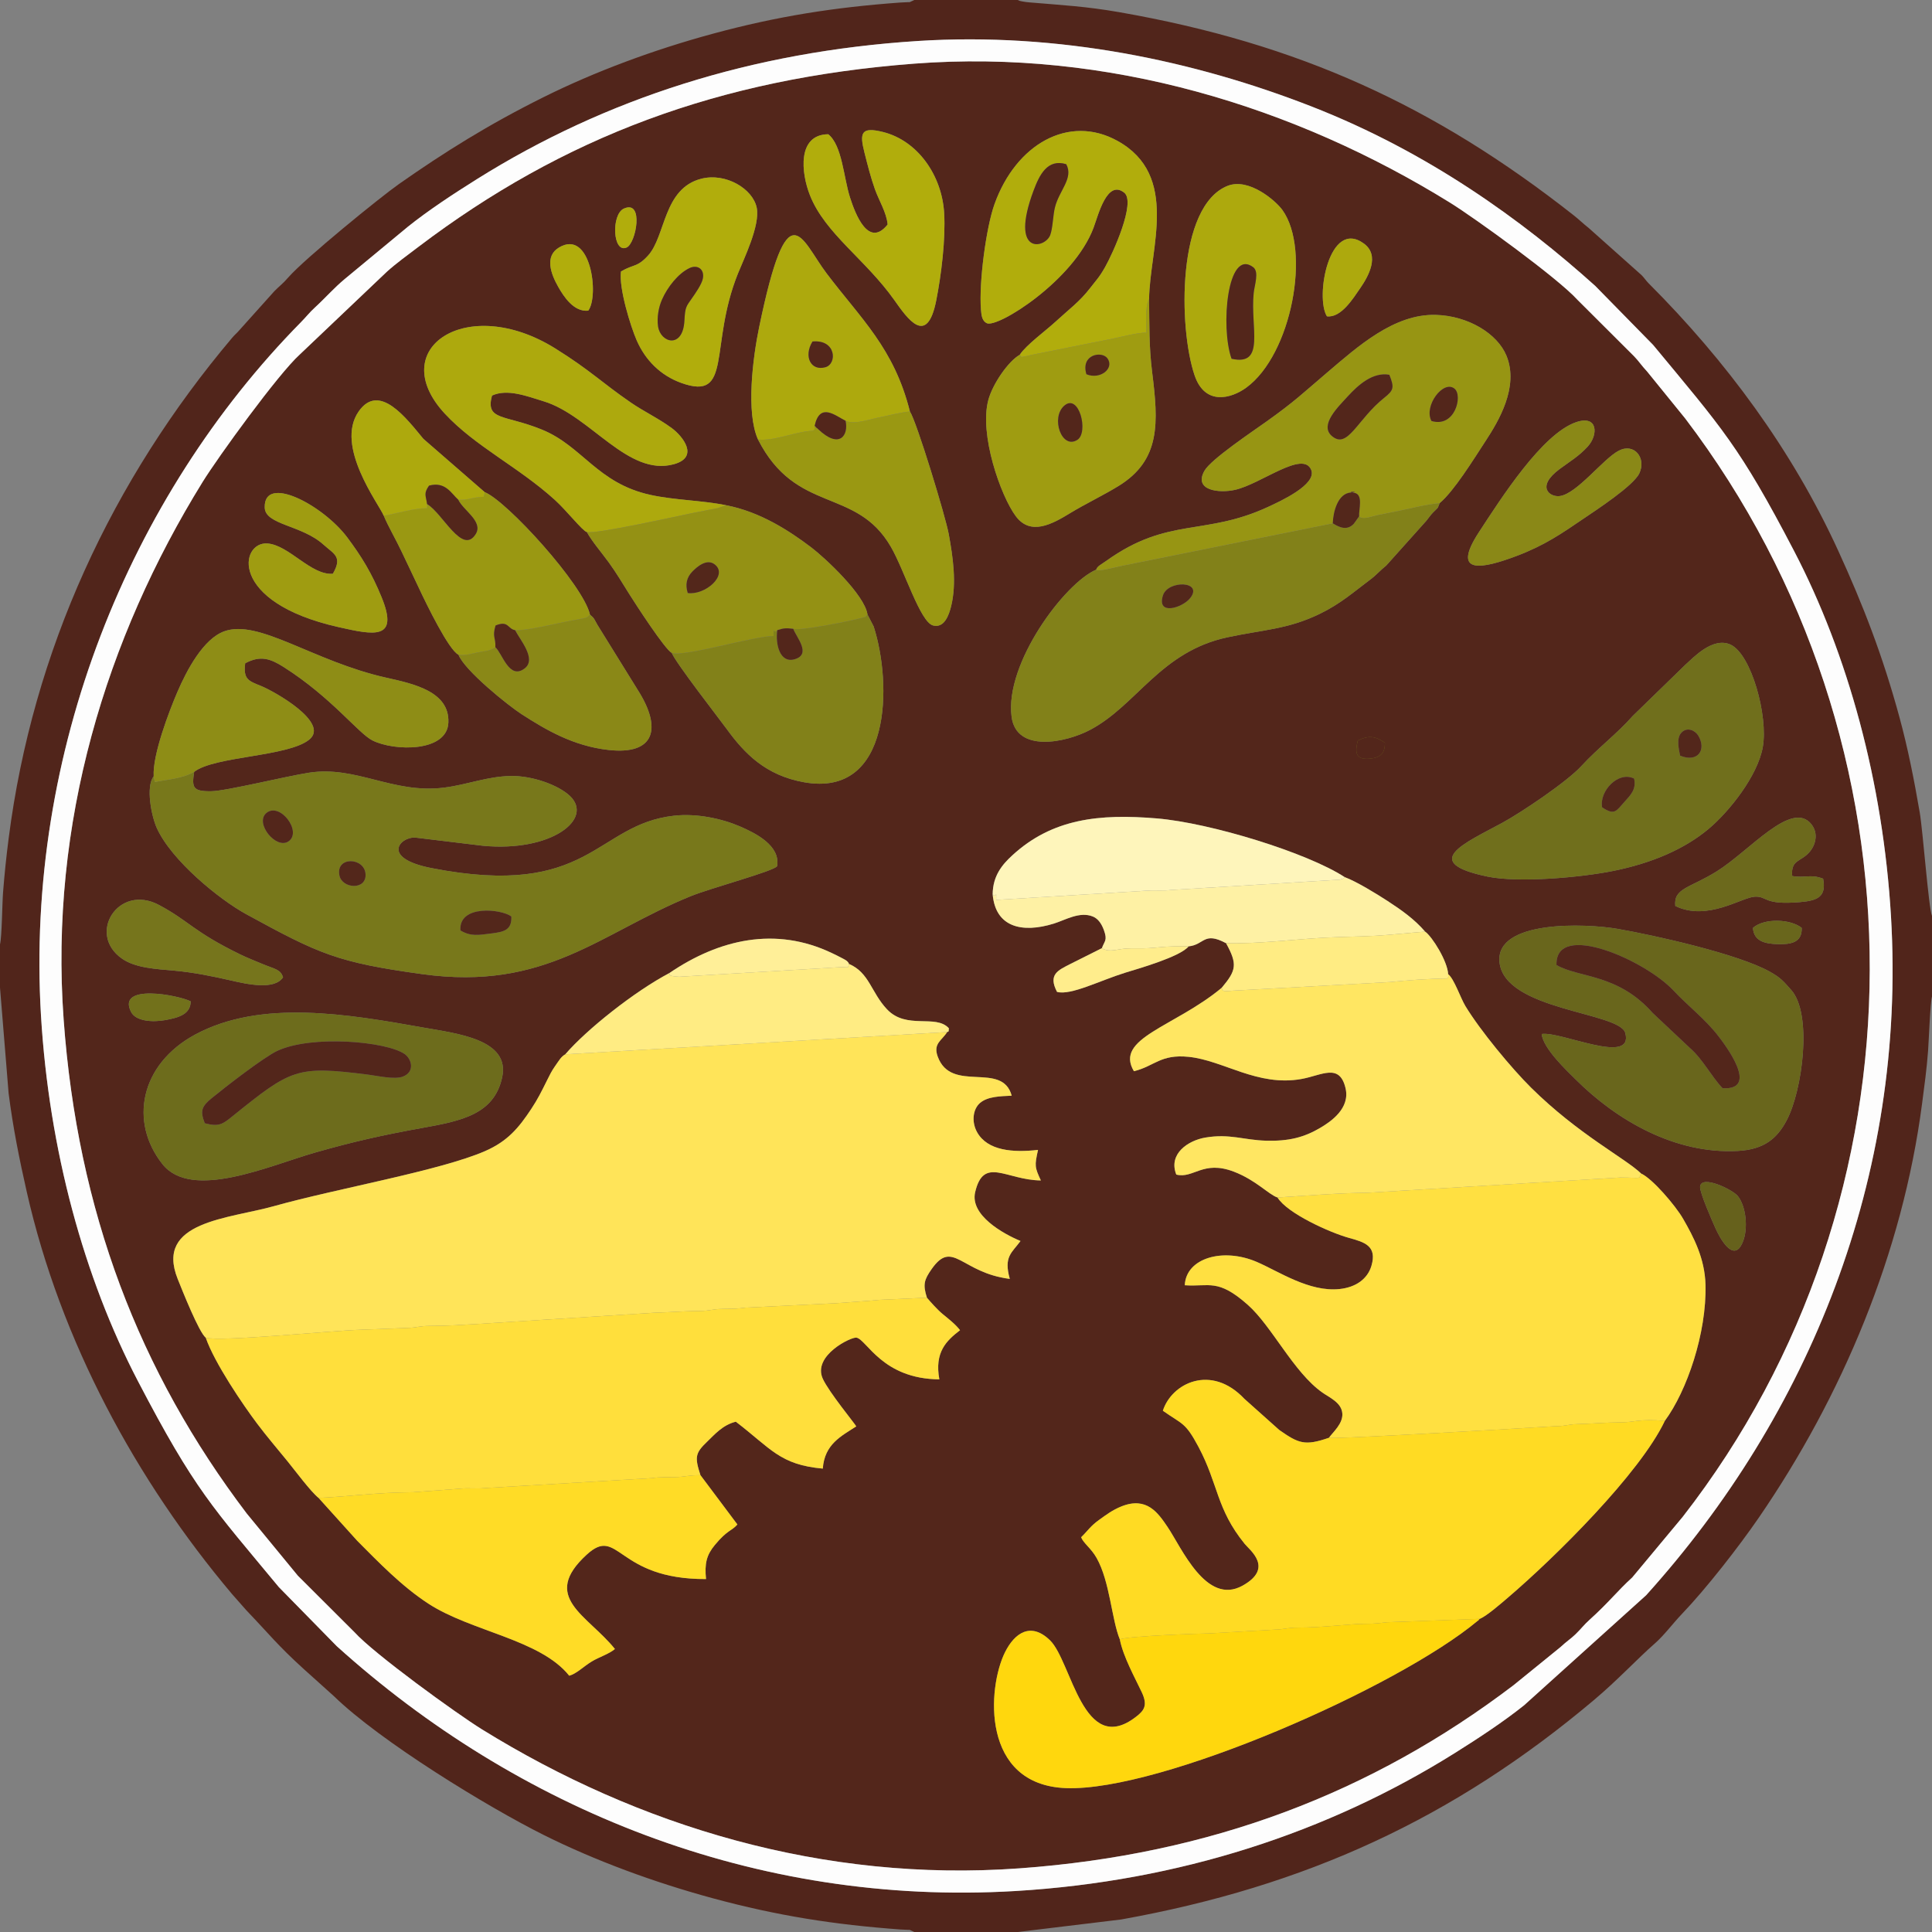 <?xml version="1.0" encoding="UTF-8"?>
<!DOCTYPE svg PUBLIC "-//W3C//DTD SVG 1.1//EN" "http://www.w3.org/Graphics/SVG/1.1/DTD/svg11.dtd">
<!-- Creator: CorelDRAW X7 -->
<svg xmlns="http://www.w3.org/2000/svg" xml:space="preserve" width="240px" height="240px" version="1.1" style="shape-rendering:geometricPrecision; text-rendering:geometricPrecision; image-rendering:optimizeQuality; fill-rule:evenodd; clip-rule:evenodd"
viewBox="0 0 240000 240000"
 xmlns:xlink="http://www.w3.org/1999/xlink">
 <rect x="0" y="0" width="240000" height="240000" fill="#808080" stroke="none"/>
 <defs>
  <style type="text/css">
   <![CDATA[
    .fil1 {fill:#51251B}
    .fil0 {fill:#53261B}
    .fil32 {fill:#53271B}
    .fil30 {fill:#66611C}
    .fil12 {fill:#69661C}
    .fil27 {fill:#6C691C}
    .fil14 {fill:#6D6C1C}
    .fil15 {fill:#706F1C}
    .fil31 {fill:#72711B}
    .fil26 {fill:#76751C}
    .fil7 {fill:#78781B}
    .fil11 {fill:#828119}
    .fil25 {fill:#8A8817}
    .fil20 {fill:#8E8D16}
    .fil17 {fill:#949114}
    .fil13 {fill:#979513}
    .fil24 {fill:#9A9812}
    .fil19 {fill:#9F9C11}
    .fil16 {fill:#ADA90D}
    .fil18 {fill:#B1AD0C}
    .fil3 {fill:#FDFDFD}
    .fil22 {fill:#FEF1A4}
    .fil23 {fill:#FEF5BB}
    .fil9 {fill:#FFD70D}
    .fil6 {fill:#FFDB23}
    .fil10 {fill:#FFDC26}
    .fil4 {fill:#FFDF3C}
    .fil5 {fill:#FFE041}
    .fil2 {fill:#FFE459}
    .fil8 {fill:#FFE662}
    .fil21 {fill:#FFEC83}
    .fil29 {fill:#FFED8C}
    .fil28 {fill:#FFEF98}
   ]]>
  </style>
 </defs>
 <g id="Ebene_x0020_1">
  <g id="_1235610512064">
   <g>
    <path class="fil0" d="M211191 147422c129,-1546 4033,352 4685,1154 988,1215 1354,4004 591,5781 -1123,2613 -2829,-578 -3381,-1816 -342,-768 -1954,-4412 -1895,-5119zm-148810 -13594c-987,4588 -5023,5407 -9903,6284 -4973,894 -8725,1742 -13358,3069 -5657,1619 -15322,6009 -18950,1419 -4137,-5233 -2762,-12389 4062,-16076 8206,-4434 19048,-2530 28330,-883 4239,753 10834,1471 9819,6187zm52765 27376c453,537 1294,1483 1938,2018 747,620 1608,1275 2175,2021 -1698,1310 -3192,2718 -2571,6103 -7061,-46 -8989,-4899 -10282,-5179 -632,-138 -5527,2236 -4190,5120 777,1677 3973,5556 4152,5903 -1844,1198 -3942,2193 -4157,5244 -5340,-475 -6438,-2488 -10805,-5826 -1630,402 -2632,1592 -3526,2447 -1505,1441 -1610,1908 -868,4195l4589 6125c-726,838 -1223,643 -2801,2551 -1036,1251 -1286,2302 -1096,4230 -11175,49 -10812,-6707 -14819,-3035 -5788,5305 92,7482 3503,11723 -770,648 -1953,989 -2883,1553 -1000,606 -1868,1508 -2793,1768 -3596,-4513 -12161,-5477 -17501,-8956 -3301,-2150 -6158,-5120 -8831,-7804l-4807 -5329c-985,-793 -2903,-3381 -3846,-4541 -1293,-1587 -2549,-3050 -3767,-4666 -1776,-2357 -5320,-7565 -6401,-10696 -846,-670 -2893,-5816 -3489,-7307 -2862,-7160 6339,-7452 11983,-9039 7721,-2171 20612,-4394 26210,-6836 2808,-1226 4192,-2901 5748,-5260 798,-1210 1221,-2074 1914,-3466 355,-712 599,-1221 1015,-1809 572,-807 732,-1155 1279,-1486 2659,-3090 8602,-7810 12921,-10086 6201,-4223 13208,-5824 20185,-2498 401,192 814,388 1265,631 312,169 729,332 880,729 2522,1083 2729,3517 4708,5625 2431,2589 6062,565 7692,2363 -48,548 13,345 -210,470 -660,1061 -1765,1415 -1178,3036 1681,4642 8010,525 9195,4871 -1383,67 -2961,83 -3917,887 -913,769 -1099,2363 -381,3650 1290,2310 4462,2551 7567,2198 -439,1978 -411,2139 353,3795 -4343,-56 -7105,-3043 -8161,1449 -673,2860 3475,5176 5632,6072 -1072,1474 -2114,1912 -1331,4707 -6064,-756 -7069,-5005 -9722,-1200 -899,1290 -1103,1882 -571,3535zm-91456 -36813c-20,1570 -1408,2012 -3158,2328 -1548,280 -3649,168 -4250,-1012 -1822,-3579 5887,-2089 7408,-1316zm167825 4055c2399,-358 11459,3972 10386,-122 -686,-2620 -15008,-2767 -15628,-8798 -537,-5235 10628,-4848 14727,-4129 4652,816 14924,3112 18845,5305 1419,794 1684,1187 2656,2265 2672,2963 1413,12516 -567,16233 -1171,2199 -2752,3595 -6065,3773 -7815,419 -15082,-3833 -20166,-8912 -1000,-999 -4016,-3806 -4188,-5615zm-156355 -7040c-1082,1628 -4495,846 -6493,387 -2223,-510 -4605,-997 -7022,-1216 -2193,-198 -4783,-316 -6456,-1469 -4449,-3066 -490,-9388 4566,-6686 3762,2009 4244,3292 10059,6126 889,434 1888,826 2787,1201 1558,649 2241,648 2559,1657zm182600 -6145c1413,-1231 4647,-1116 6055,3 66,1828 -1344,2073 -3038,2019 -1580,-52 -2922,-391 -3017,-2022zm-94446 -4166c14,-2346 1242,-3738 2418,-4822 4995,-4606 10867,-5200 17960,-4608 6691,558 18718,4270 23353,7296 1414,512 4026,2113 5325,2962 1735,1132 3334,2256 4667,3809 867,608 2778,3660 2858,5278 763,616 1523,2948 2149,3978 1868,3072 5742,7741 8153,10128 5862,5803 11702,8762 13673,10665 1413,647 4258,3971 5205,5612 1309,2269 2705,4932 2788,8209 151,6019 -2314,13194 -5050,16898 -3077,6502 -13606,16944 -19551,22012 -754,643 -2556,2216 -3425,2585 -43,44 -114,44 -136,124 -22,80 -106,97 -137,123 -9957,8318 -39401,21220 -51141,20782 -10581,-395 -9773,-12469 -7577,-16879 1194,-2397 3210,-3806 5598,-1473 2685,2624 4099,14539 10651,9511 1044,-801 1512,-1429 734,-3081 -828,-1758 -2309,-4418 -2719,-6547 -1024,-2493 -1226,-7182 -2884,-10119 -698,-1235 -1609,-1797 -1926,-2574 896,-871 1135,-1369 2237,-2161 840,-603 1670,-1236 2784,-1677 3139,-1244 4536,814 5707,2541 1751,2580 4800,9806 9310,7318 3959,-2185 911,-4424 281,-5201 -3543,-4366 -3243,-7366 -5746,-12064 -1641,-3082 -1997,-2760 -4418,-4473 1095,-3426 6005,-5861 10133,-1474l4331 3867c2405,1684 3173,1999 6162,968 540,-739 1759,-1767 1670,-3016 -95,-1349 -1577,-1969 -2474,-2599 -3564,-2499 -6270,-8238 -9262,-10894 -3742,-3321 -4765,-2229 -7836,-2441 148,-3380 4733,-4707 8947,-2896 2719,1169 6516,3771 10288,3367 2011,-215 3466,-1245 3951,-2884 734,-2483 -866,-2940 -2800,-3474 -2328,-643 -7656,-3031 -8865,-5012 -1099,-365 -2679,-2159 -5423,-3210 -3849,-1473 -5009,906 -7155,360 -1013,-2586 1474,-4236 3621,-4597 3025,-510 4761,314 7525,389 2831,78 4716,-405 6740,-1596 1330,-782 3727,-2420 3143,-4917 -740,-3169 -2947,-1606 -5483,-1152 -5461,978 -9683,-2312 -14006,-2751 -3514,-357 -4234,1161 -6803,1785 -2458,-4113 5013,-5474 10901,-10355 1817,-2166 1995,-2917 546,-5548 -2791,-1493 -2662,187 -4651,395 -1056,1307 -6388,2808 -7851,3261 -3182,985 -6777,2861 -8496,2393 -1139,-2166 141,-2684 1599,-3438l3971 -1991c344,-933 716,-963 251,-2250 -281,-776 -713,-1418 -1369,-1684 -1636,-665 -3418,436 -4853,881 -3939,1220 -7246,455 -7593,-3639zm99319 -2272c1608,288 2224,-282 3841,331 437,2255 -696,2723 -2869,2909 -4574,392 -4028,-750 -5612,-676 -1637,77 -5908,3100 -9880,1156 -240,-2216 1805,-2218 5140,-4294 4121,-2567 9334,-8938 11770,-5848 910,1155 512,2605 -292,3500 -1055,1175 -2285,889 -2098,2922zm-3654 -16011c-642,3587 -4188,8037 -6765,10185 -3012,2510 -7061,4245 -11899,5210 -3916,781 -11633,1500 -15548,682 -8497,-1776 -2812,-4143 1830,-6663 2345,-1272 8036,-5091 9833,-7050 2043,-2228 4477,-4053 6404,-6248l6536 -6356c915,-805 3386,-3521 5612,-2491 2578,1194 4686,8873 3997,12731zm-194862 3073c-292,1941 -198,2438 2129,2404 1866,-28 9199,-1843 12128,-2299 5881,-915 10454,2657 16795,1852 2955,-375 5367,-1409 8347,-1444 2620,-31 5844,1109 7289,2487 2985,2849 -2313,6992 -10824,6178l-8430 -1020c-1859,-75 -4289,2560 2080,3801 19722,3846 20302,-5417 30100,-6513 2803,-314 5911,353 8159,1317 1940,832 5076,2381 4647,4944 -356,618 -8173,2695 -10743,3740 -11219,4561 -17952,11800 -33339,9679 -10607,-1462 -12794,-2491 -21875,-7451 -3315,-1810 -9278,-6656 -11106,-10712 -659,-1462 -1393,-5125 -382,-6413 -158,-2674 1932,-8113 2924,-10429 1209,-2822 3253,-6629 5814,-7572 4325,-1594 11079,3730 20175,5755 3421,762 7837,1723 7695,5555 -138,3708 -6696,3596 -9417,2244 -1773,-881 -5062,-5320 -11023,-9114 -1665,-1060 -2910,-1495 -4802,-478 -260,2010 436,2195 1979,2821 1647,669 8538,4541 5997,6644 -2612,2163 -11767,2045 -14317,4024zm172331 -26306c0,0 0,0 0,0l0 0zm-163563 -6527c-118,-4207 7265,-298 10266,3723 1744,2336 3021,4389 4265,7444 2184,5361 -1022,4656 -5340,3687 -13820,-3100 -12251,-10688 -8825,-10393 2683,231 5388,3973 8097,3761 1236,-2130 157,-2429 -1179,-3631 -2711,-2440 -7224,-2431 -7284,-4591zm27324 -1918c2747,1094 12259,11523 13085,15227 572,462 490,518 941,1292l5015 8093c3005,4733 2116,8068 -3669,7416 -4385,-493 -7783,-2508 -10784,-4442 -1680,-1081 -7071,-5420 -7847,-7391 -1196,-567 -3976,-6276 -4892,-8239 -726,-1558 -1457,-3051 -2184,-4599 -675,-1435 -1615,-3029 -2207,-4432 -602,-1456 -6108,-8641 -3115,-12943 2560,-3679 5964,899 8040,3398l7617 6620zm135564 -8683c2750,-952 2779,1566 1474,3005 -1118,1233 -2270,1891 -3509,2814 -2981,2219 -1206,3527 37,3351 2139,-302 5364,-4619 7312,-5634 1943,-1013 3445,938 2560,2806 -735,1551 -5307,4531 -6989,5672 -2639,1792 -4768,3284 -8281,4606 -4098,1541 -8239,2501 -4639,-2996 2736,-4178 7813,-12162 12035,-13624zm-82740 -1337c855,1306 4430,13059 4828,15254 514,2828 995,6060 297,8922 -282,1152 -871,2776 -2256,2406 -1596,-427 -3549,-6859 -5235,-9768 -4335,-7481 -11741,-3992 -16507,-13335 -1513,-3357 -638,-10166 143,-13943 3585,-17321 5179,-10928 8381,-6690 4256,5635 8374,9279 10349,17154zm65814 11376c-342,858 -161,480 -817,1164 -395,411 -467,582 -843,1038l-4982 5561c-758,599 -1220,1175 -1997,1754 -2036,1519 -3674,3000 -6280,4258 -3968,1917 -6925,1941 -11424,2898 -8343,1775 -11263,8419 -17069,11496 -3027,1605 -9174,2893 -9771,-1613 -880,-6639 6618,-16636 10507,-18279 128,-440 650,-661 1240,-1084 7734,-5544 12243,-3037 20203,-6755 1315,-614 6034,-2736 5265,-4569 -1030,-2453 -6220,1754 -9440,2486 -2026,460 -5213,76 -3810,-2375 811,-1417 5886,-4814 7720,-6121 3513,-2505 4413,-3431 7517,-6072 3815,-3246 8317,-7305 13500,-7159 4027,114 7648,2332 8773,5072 1591,3875 -1013,8168 -2566,10547 -1572,2406 -3958,6277 -5726,7753zm-88646 274c4264,819 7895,3209 10561,5226 1697,1284 6652,5888 7000,8345l767 1482c2295,7094 2247,21292 -8635,19359 -4784,-849 -7402,-3578 -9576,-6557 -994,-1363 -6346,-8227 -6876,-9524 -818,-394 -4443,-5973 -5307,-7355 -787,-1262 -1630,-2664 -2488,-3843 -945,-1298 -2091,-2617 -2746,-3802 -530,-133 -2511,-2667 -3980,-3999 -4512,-4092 -9896,-6646 -13666,-10713 -7493,-8086 2767,-14934 13722,-8098 4388,2738 5767,4239 9424,6747 1570,1077 3440,1963 5052,3152 1328,980 3470,3600 253,4484 -5707,1566 -10353,-6032 -16141,-7807 -2141,-656 -4536,-1597 -6447,-721 -840,3143 1544,2326 6210,4231 5023,2050 6867,6654 13455,8103 3036,668 6402,671 9418,1290zm-17127 -24172c-1799,181 -3041,-1751 -3724,-2949 -935,-1638 -1712,-3814 85,-4893 3962,-2379 5029,6019 3639,7842zm91762 702c-1488,-2344 268,-12209 4593,-9038 2011,1474 578,4049 -476,5570 -826,1190 -2351,3698 -4117,3468zm-12340 -16206c2629,-1044 5969,1832 6810,3002 3579,4977 1144,17960 -4497,22070 -1840,1340 -5117,2290 -6416,-1543 -2007,-5924 -2201,-21024 4103,-23529zm-74987 2819c2519,-1116 1505,4309 340,4835 -1747,787 -1947,-4124 -340,-4835zm-370 7817c1613,-948 1996,-482 3362,-1975 2212,-2419 1869,-8337 6620,-9547 3046,-775 6400,1255 6882,3601 447,2183 -1607,6368 -2342,8201 -3611,9008 -607,15882 -7038,13563 -2569,-926 -4448,-2824 -5520,-5261 -759,-1726 -2241,-6505 -1964,-8582zm65605 3428c40,3161 -17,5910 377,9061 789,6300 1089,10946 -4205,14179 -1959,1196 -4087,2198 -6010,3370 -2215,1350 -4881,2827 -6718,365 -1881,-2519 -4573,-10189 -3408,-14464 530,-1944 2447,-4770 3901,-5594 763,-1186 3249,-3005 4451,-4114 1641,-1513 2989,-2481 4277,-4156 740,-962 1130,-1315 1859,-2601 972,-1714 3876,-8091 2387,-9265 -2133,-1682 -3222,2784 -3803,4342 -2453,6580 -11957,12528 -13273,11872 -578,-289 -661,-930 -722,-1701 -264,-3328 635,-10160 1687,-13093 2664,-7428 9219,-11204 15278,-7851 7748,4289 3989,13389 3922,19650zm-31655 118c-3565,-5035 -8570,-8242 -10461,-12978 -1127,-2822 -1606,-7576 2263,-7615 1728,1388 1906,5363 2691,7824 686,2152 2316,6349 4681,3390 -116,-1450 -1079,-2985 -1578,-4388 -516,-1449 -899,-2972 -1302,-4562 -617,-2434 -423,-3226 2304,-2545 4296,1073 7324,5365 7600,10084 191,3251 -361,7704 -986,10850 -1153,5816 -3590,2229 -5212,-60zm2445 -29361c-24230,1854 -43555,9116 -61548,22748 -1247,945 -2838,2104 -3934,3102l-10811 10275c-2668,2404 -10154,12736 -12067,15828 -12026,19443 -19038,42422 -17269,66771 1730,23816 9363,43743 22749,61385l6347 7722 7034 7018c2439,2696 12698,10127 15830,12065 19445,12034 42411,19031 66767,17270 23763,-1717 43783,-9375 61384,-22748l5824 -4729c828,-772 1267,-1009 1896,-1620 701,-681 1014,-1141 1726,-1781 2403,-2165 3479,-3607 5296,-5251l6283 -7546c30847,-39635 30988,-96052 304,-136434l-4727 -5825c-768,-826 -1013,-1269 -1621,-1897l-7035 -7018c-2420,-2681 -12726,-10146 -15828,-12066 -19264,-11928 -42496,-19113 -66600,-17269z"/>
   </g>
   <path class="fil1" d="M113998 5093c17506,-1118 34401,2451 48997,8161 14438,5649 26100,14100 35167,22258l7195 7338c8530,10303 10721,12561 17517,25610 6687,12842 11040,28700 12032,45372 1930,32429 -10244,61982 -30416,84333l-15158 13668c-2567,2053 -5663,4089 -8597,5928 -15772,9882 -34258,15931 -54570,17147 -32399,1938 -62008,-10260 -84332,-30416l-7194 -7337c-8221,-9926 -10402,-11969 -17516,-25611 -6692,-12831 -11033,-28727 -12031,-45378 -1956,-32659 10914,-64442 32321,-86171 657,-667 1012,-1157 1717,-1804 1344,-1233 2331,-2397 3718,-3550l7819 -6474c2566,-2056 5665,-4089 8599,-5927 15961,-9999 34187,-15836 54732,-17147zm-113998 112224l0 5366 1071 13136c548,4288 1336,8186 2256,12250 4186,18502 13600,35854 25514,49971l1757 1990c2858,2989 3895,4358 7059,7234l3825 3442c5788,5626 19080,13758 26102,17261 6309,3147 13652,5861 20979,7846 8027,2174 15070,3276 23291,3874 1611,117 787,-99 1725,313l12842 0 12857 -1556c22912,-4113 41278,-12549 58760,-27286 2939,-2478 5328,-5071 7526,-6998 1181,-1035 2253,-2503 3370,-3669 3013,-3142 7084,-8366 9570,-11988 10312,-15024 17839,-32829 20266,-51424 287,-2201 580,-4308 743,-6534 93,-1267 270,-6047 487,-6748l0 -10017c-421,-981 -1129,-10570 -1526,-12871 -701,-4072 -1464,-7943 -2511,-11792 -2091,-7687 -4513,-13933 -7623,-20730 -5712,-12483 -13946,-23597 -23538,-33189 -339,-339 -520,-650 -865,-1006l-6571 -5860c-672,-526 -1221,-1071 -1904,-1608 -17314,-13614 -34167,-21316 -56383,-25204 -4212,-737 -7115,-875 -11144,-1219 -297,-26 -594,-55 -886,-113 -477,-95 -327,-56 -628,-188l-12842 0c-938,412 -114,196 -1725,313 -8221,598 -15264,1700 -23291,3874 -7355,1992 -14632,4700 -20974,7850 -6942,3448 -12400,6881 -18018,10817 -2288,1603 -11699,9256 -13733,11581 -801,915 -1041,1010 -1763,1745l-4328 4823c-335,395 -573,562 -906,957 -14889,17642 -24773,38783 -27770,62221 -292,2284 -509,4347 -691,6672 -111,1419 -142,5527 -380,6464z"/>
   <path class="fil2" d="M70219 130970c-547,331 -707,679 -1279,1486 -416,588 -660,1097 -1015,1809 -693,1392 -1116,2256 -1914,3466 -1556,2359 -2940,4034 -5748,5260 -5598,2442 -18489,4665 -26210,6836 -5644,1587 -14845,1879 -11983,9039 596,1491 2643,6637 3489,7307 1868,536 15572,-889 19432,-994l5640 -220c1188,-33 1442,-252 2800,-249 1965,5 3594,-118 5629,-226l22259 -1415c2160,-61 3549,-200 5643,-218 1297,-11 1482,-240 2795,-252 1260,-10 1939,-34 2872,-161l11179 -545c1526,-127 3944,-257 5434,-423l5904 -266c-532,-1653 -328,-2245 571,-3535 2653,-3805 3658,444 9722,1200 -783,-2795 259,-3233 1331,-4707 -2157,-896 -6305,-3212 -5632,-6072 1056,-4492 3818,-1505 8161,-1449 -764,-1656 -792,-1817 -353,-3795 -3105,353 -6277,112 -7567,-2198 -718,-1287 -532,-2881 381,-3650 956,-804 2534,-820 3917,-887 -1185,-4346 -7514,-229 -9195,-4871 -587,-1621 518,-1975 1178,-3036l-47441 2766z"/>
   <path class="fil3" d="M113534 7909c24104,-1844 47336,5341 66600,17269 3102,1920 13408,9385 15828,12066l7035 7018c608,628 853,1071 1621,1897l4727 5825c30684,40382 30543,96799 -304,136434l-6283 7546c-1817,1644 -2893,3086 -5296,5251 -712,640 -1025,1100 -1726,1781 -629,611 -1068,848 -1896,1620l-5824 4729c-17601,13373 -37621,21031 -61384,22748 -24356,1761 -47322,-5236 -66767,-17270 -3132,-1938 -13391,-9369 -15830,-12065l-7034 -7018 -6347 -7722c-13386,-17642 -21019,-37569 -22749,-61385 -1769,-24349 5243,-47328 17269,-66771 1913,-3092 9399,-13424 12067,-15828l10811 -10275c1096,-998 2687,-2157 3934,-3102 17993,-13632 37318,-20894 61548,-22748zm464 -2816c-20545,1311 -38771,7148 -54732,17147 -2934,1838 -6033,3871 -8599,5927l-7819 6474c-1387,1153 -2374,2317 -3718,3550 -705,647 -1060,1137 -1717,1804 -21407,21729 -34277,53512 -32321,86171 998,16651 5339,32547 12031,45378 7114,13642 9295,15685 17516,25611l7194 7337c22324,20156 51933,32354 84332,30416 20312,-1216 38798,-7265 54570,-17147 2934,-1839 6030,-3875 8597,-5928l15158 -13668c20172,-22351 32346,-51904 30416,-84333 -992,-16672 -5345,-32530 -12032,-45372 -6796,-13049 -8987,-15307 -17517,-25610l-7195 -7338c-9067,-8158 -20729,-16609 -35167,-22258 -14596,-5710 -31491,-9279 -48997,-8161z"/>
   <path class="fil4" d="M25559 166173c1081,3131 4625,8339 6401,10696 1218,1616 2474,3079 3767,4666 943,1160 2861,3748 3846,4541 4297,-208 6743,-659 11764,-709l5878 -443c985,-110 1993,42 2978,-69l20792 -1237c1089,-165 1775,-96 2928,-128 1217,-33 1639,-243 3099,-240 -742,-2287 -637,-2754 868,-4195 894,-855 1896,-2045 3526,-2447 4367,3338 5465,5351 10805,5826 215,-3051 2313,-4046 4157,-5244 -179,-347 -3375,-4226 -4152,-5903 -1337,-2884 3558,-5258 4190,-5120 1293,280 3221,5133 10282,5179 -621,-3385 873,-4793 2571,-6103 -567,-746 -1428,-1401 -2175,-2021 -644,-535 -1485,-1481 -1938,-2018l-5904 266c-1490,166 -3908,296 -5434,423l-11179 545c-933,127 -1612,151 -2872,161 -1313,12 -1498,241 -2795,252 -2094,18 -3483,157 -5643,218l-22259 1415c-2035,108 -3664,231 -5629,226 -1358,-3 -1612,216 -2800,249l-5640 220c-3860,105 -17564,1530 -19432,994z"/>
   <path class="fil5" d="M158700 148759c1209,1981 6537,4369 8865,5012 1934,534 3534,991 2800,3474 -485,1639 -1940,2669 -3951,2884 -3772,404 -7569,-2198 -10288,-3367 -4214,-1811 -8799,-484 -8947,2896 3071,212 4094,-880 7836,2441 2992,2656 5698,8395 9262,10894 897,630 2379,1250 2474,2599 89,1249 -1130,2277 -1670,3016 306,182 18194,-865 20542,-990l7745 -461c1263,-12 1369,-218 2561,-250 2045,-56 3384,-201 5408,-219 1913,-16 2114,-450 5476,-188 2736,-3704 5201,-10879 5050,-16898 -83,-3277 -1479,-5940 -2788,-8209 -947,-1641 -3792,-4965 -5205,-5612 -380,740 209,513 -2549,492l-31390 1890c-3696,37 -7768,374 -11231,596z"/>
   <path class="fil6" d="M139110 203657c795,-423 10137,-743 11134,-753l8199 -470c1180,-33 1445,-253 2801,-249 2991,7 6674,-474 8205,-468 1319,5 1862,-87 2835,-194l11553 -426c869,-369 2671,-1942 3425,-2585 5945,-5068 16474,-15510 19551,-22012 -3362,-262 -3563,172 -5476,188 -2024,18 -3363,163 -5408,219 -1192,32 -1298,238 -2561,250l-7745 461c-2348,125 -20236,1172 -20542,990 -2989,1031 -3757,716 -6162,-968l-4331 -3867c-4128,-4387 -9038,-1952 -10133,1474 2421,1713 2777,1391 4418,4473 2503,4698 2203,7698 5746,12064 630,777 3678,3016 -281,5201 -4510,2488 -7559,-4738 -9310,-7318 -1171,-1727 -2568,-3785 -5707,-2541 -1114,441 -1944,1074 -2784,1677 -1102,792 -1341,1290 -2237,2161 317,777 1228,1339 1926,2574 1658,2937 1860,7626 2884,10119z"/>
   <path class="fil7" d="M57196 115578c-231,-3234 5091,-2664 6324,-1729 71,1647 -851,1895 -2369,2091 -1719,221 -2682,413 -3955,-362zm-15032 -6828c-483,-2397 3099,-2262 3244,-182 144,2053 -2910,1844 -3244,182zm-9083 -7747c1680,-1431 4502,2325 2757,3516 -1532,1046 -4228,-2264 -2757,-3516zm-8964 -5118c-1506,851 -3310,935 -4887,1257l-138 -707c-1011,1288 -277,4951 382,6413 1828,4056 7791,8902 11106,10712 9081,4960 11268,5989 21875,7451 15387,2121 22120,-5118 33339,-9679 2570,-1045 10387,-3122 10743,-3740 429,-2563 -2707,-4112 -4647,-4944 -2248,-964 -5356,-1631 -8159,-1317 -9798,1096 -10378,10359 -30100,6513 -6369,-1241 -3939,-3876 -2080,-3801l8430 1020c8511,814 13809,-3329 10824,-6178 -1445,-1378 -4669,-2518 -7289,-2487 -2980,35 -5392,1069 -8347,1444 -6341,805 -10914,-2767 -16795,-1852 -2929,456 -10262,2271 -12128,2299 -2327,34 -2421,-463 -2129,-2404z"/>
   <path class="fil8" d="M151760 122715c-5888,4881 -13359,6242 -10901,10355 2569,-624 3289,-2142 6803,-1785 4323,439 8545,3729 14006,2751 2536,-454 4743,-2017 5483,1152 584,2497 -1813,4135 -3143,4917 -2024,1191 -3909,1674 -6740,1596 -2764,-75 -4500,-899 -7525,-389 -2147,361 -4634,2011 -3621,4597 2146,546 3306,-1833 7155,-360 2744,1051 4324,2845 5423,3210 3463,-222 7535,-559 11231,-596l31390 -1890c2758,21 2169,248 2549,-492 -1971,-1903 -7811,-4862 -13673,-10665 -2411,-2387 -6285,-7056 -8153,-10128 -626,-1030 -1386,-3362 -2149,-3978 20,672 76,207 -129,544 -2253,17 -4990,220 -7032,435l-19592 1075c-1548,157 -1211,-63 -1382,-349z"/>
   <path class="fil9" d="M139110 203657c410,2129 1891,4789 2719,6547 778,1652 310,2280 -734,3081 -6552,5028 -7966,-6887 -10651,-9511 -2388,-2333 -4404,-924 -5598,1473 -2196,4410 -3004,16484 7577,16879 11740,438 41184,-12464 51141,-20782 31,-26 115,-43 137,-123 22,-80 93,-80 136,-124l-11553 426c-973,107 -1516,199 -2835,194 -1531,-6 -5214,475 -8205,468 -1356,-4 -1621,216 -2801,249l-8199 470c-997,10 -10339,330 -11134,753z"/>
   <path class="fil10" d="M39573 186076l4807 5329c2673,2684 5530,5654 8831,7804 5340,3479 13905,4443 17501,8956 925,-260 1793,-1162 2793,-1768 930,-564 2113,-905 2883,-1553 -3411,-4241 -9291,-6418 -3503,-11723 4007,-3672 3644,3084 14819,3035 -190,-1928 60,-2979 1096,-4230 1578,-1908 2075,-1713 2801,-2551l-4589 -6125c-1460,-3 -1882,207 -3099,240 -1153,32 -1839,-37 -2928,128l-20792 1237c-985,111 -1993,-41 -2978,69l-5878 443c-5021,50 -7467,501 -11764,709z"/>
   <path class="fil11" d="M147848 74297c-956,1212 -4204,2223 -3378,-339 622,-1928 5059,-1794 3378,339zm20985 -10148c-46,50 -93,124 -121,163l-543 755c-870,918 -1841,407 -2607,-59l-26135 5265c-759,152 -3069,779 -3256,494 -3889,1643 -11387,11640 -10507,18279 597,4506 6744,3218 9771,1613 5806,-3077 8726,-9721 17069,-11496 4499,-957 7456,-981 11424,-2898 2606,-1258 4244,-2739 6280,-4258 777,-579 1239,-1155 1997,-1754l4982 -5561c376,-456 448,-627 843,-1038 656,-684 475,-306 817,-1164 -1745,168 -3613,669 -5201,986 -916,184 -1625,321 -2540,509 -692,141 -1763,616 -2273,164z"/>
   <path class="fil12" d="M193352 119880c-176,-5536 11005,-611 14538,3172 1802,1929 3943,3536 5577,5667 812,1059 5174,6740 518,6463 -1402,-1469 -2461,-3623 -4076,-5015l-4589 -4317c-4362,-4934 -9108,-4332 -11968,-5970zm-1837 8566c172,1809 3188,4616 4188,5615 5084,5079 12351,9331 20166,8912 3313,-178 4894,-1574 6065,-3773 1980,-3717 3239,-13270 567,-16233 -972,-1078 -1237,-1471 -2656,-2265 -3921,-2193 -14193,-4489 -18845,-5305 -4099,-719 -15264,-1106 -14727,4129 620,6031 14942,6178 15628,8798 1073,4094 -7987,-236 -10386,122z"/>
   <path class="fil13" d="M177820 52294c-998,-1844 1465,-5135 2860,-4018 1072,858 58,4907 -2860,4018zm-5230 -5738c628,1583 555,1908 -616,2840 -3400,2702 -4541,6469 -6526,4765 -1586,-1362 813,-3641 1948,-4890 1331,-1464 3145,-3081 5194,-2715zm-36419 24211c187,285 2497,-342 3256,-494l26135 -5265c45,-1408 618,-3735 2269,-3828 1465,-83 -940,-155 383,38 1178,171 565,2062 619,2931 510,452 1581,-23 2273,-164 915,-188 1624,-325 2540,-509 1588,-317 3456,-818 5201,-986 1768,-1476 4154,-5347 5726,-7753 1553,-2379 4157,-6672 2566,-10547 -1125,-2740 -4746,-4958 -8773,-5072 -5183,-146 -9685,3913 -13500,7159 -3104,2641 -4004,3567 -7517,6072 -1834,1307 -6909,4704 -7720,6121 -1403,2451 1784,2835 3810,2375 3220,-732 8410,-4939 9440,-2486 769,1833 -3950,3955 -5265,4569 -7960,3718 -12469,1211 -20203,6755 -590,423 -1112,644 -1240,1084z"/>
   <path class="fil14" d="M25440 139533c-603,-1524 -392,-2088 836,-3097 1736,-1424 6523,-5125 8167,-5892 4280,-1998 13501,-1183 15801,377 901,611 1339,2225 -194,2817 -1029,398 -3158,-96 -4314,-242 -8909,-1127 -9518,-751 -16935,5229 -1145,923 -1628,1274 -3361,808zm36941 -5705c1015,-4716 -5580,-5434 -9819,-6187 -9282,-1647 -20124,-3551 -28330,883 -6824,3687 -8199,10843 -4062,16076 3628,4590 13293,200 18950,-1419 4633,-1327 8385,-2175 13358,-3069 4880,-877 8916,-1696 9903,-6284z"/>
   <path class="fil15" d="M199021 100288c-377,-1983 1985,-4551 3972,-3573 285,1327 -377,1978 -1194,2891 -1048,1172 -1232,1715 -2778,682zm9690 -6418c-163,-812 -507,-2193 191,-2887 727,-722 1697,-215 2066,402 1049,1755 -60,3394 -2257,2485zm10268 -1058c689,-3858 -1419,-11537 -3997,-12731 -2226,-1030 -4697,1686 -5612,2491l-6536 6356c-1927,2195 -4361,4020 -6404,6248 -1797,1959 -7488,5778 -9833,7050 -4642,2520 -10327,4887 -1830,6663 3915,818 11632,99 15548,-682 4838,-965 8887,-2700 11899,-5210 2577,-2148 6123,-6598 6765,-10185z"/>
   <path class="fil16" d="M72901 66095c1008,299 11120,-1958 12928,-2320 826,-165 1300,-263 2148,-429 421,-83 780,-134 1183,-225l1041 -357c-3016,-619 -6382,-622 -9418,-1290 -6588,-1449 -8432,-6053 -13455,-8103 -4666,-1905 -7050,-1088 -6210,-4231 1911,-876 4306,65 6447,721 5788,1775 10434,9373 16141,7807 3217,-884 1075,-3504 -253,-4484 -1612,-1189 -3482,-2075 -5052,-3152 -3657,-2508 -5036,-4009 -9424,-6747 -10955,-6836 -21215,12 -13722,8098 3770,4067 9154,6621 13666,10713 1469,1332 3450,3866 3980,3999z"/>
   <path class="fil17" d="M85434 73667c-334,-1054 -136,-1941 570,-2662 508,-520 1756,-1680 2778,-893 1730,1333 -1205,3861 -3348,3555zm-12533 -7572c655,1185 1801,2504 2746,3802 858,1179 1701,2581 2488,3843 864,1382 4489,6961 5307,7355 1506,567 10158,-2087 12653,-2087 0,-1495 -87,-112 459,-726 794,-264 1114,-272 1987,-166 811,272 6708,-887 8251,-1300 1070,-287 487,-18 970,-481 -348,-2457 -5303,-7061 -7000,-8345 -2666,-2017 -6297,-4407 -10561,-5226l-1041 357c-403,91 -762,142 -1183,225 -848,166 -1322,264 -2148,429 -1808,362 -11920,2619 -12928,2320z"/>
   <path class="fil18" d="M132455 20398c935,1760 -898,3250 -1416,5405 -239,992 -260,2562 -579,3401 -641,1684 -5105,2581 -2053,-5563 708,-1889 1704,-3964 4048,-3243zm-5774 23671c323,327 -232,390 1676,-25l9968 -1999c1145,-229 2924,-723 4086,-723 8,-1206 -201,-3227 333,-4170 67,-6261 3826,-15361 -3922,-19650 -6059,-3353 -12614,423 -15278,7851 -1052,2933 -1951,9765 -1687,13093 61,771 144,1412 722,1701 1316,656 10820,-5292 13273,-11872 581,-1558 1670,-6024 3803,-4342 1489,1174 -1415,7551 -2387,9265 -729,1286 -1119,1639 -1859,2601 -1288,1675 -2636,2643 -4277,4156 -1202,1109 -3688,2928 -4451,4114z"/>
   <path class="fil19" d="M132210 50391c1841,-1591 3050,3328 1632,4245 -1954,1262 -3354,-2756 -1632,-4245zm2746 -3902c-743,-2480 1948,-2942 2629,-1953 864,1256 -941,2661 -2629,1953zm-8275 -2420c-1454,824 -3371,3650 -3901,5594 -1165,4275 1527,11945 3408,14464 1837,2462 4503,985 6718,-365 1923,-1172 4051,-2174 6010,-3370 5294,-3233 4994,-7879 4205,-14179 -394,-3151 -337,-5900 -377,-9061 -534,943 -325,2964 -333,4170 -1162,0 -2941,494 -4086,723l-9968 1999c-1908,415 -1353,352 -1676,25z"/>
   <path class="fil11" d="M98541 78116c388,1052 2286,3145 196,3771 -1872,561 -2424,-1868 -2183,-3605 -546,614 -459,-769 -459,726 -2495,0 -11147,2654 -12653,2087 530,1297 5882,8161 6876,9524 2174,2979 4792,5708 9576,6557 10882,1933 10930,-12265 8635,-19359l-767 -1482c-483,463 100,194 -970,481 -1543,413 -7440,1572 -8251,1300z"/>
   <path class="fil20" d="M19092 96435l138 707c1577,-322 3381,-406 4887,-1257 2550,-1979 11705,-1861 14317,-4024 2541,-2103 -4350,-5975 -5997,-6644 -1543,-626 -2239,-811 -1979,-2821 1892,-1017 3137,-582 4802,478 5961,3794 9250,8233 11023,9114 2721,1352 9279,1464 9417,-2244 142,-3832 -4274,-4793 -7695,-5555 -9096,-2025 -15850,-7349 -20175,-5755 -2561,943 -4605,4750 -5814,7572 -992,2316 -3082,7755 -2924,10429z"/>
   <path class="fil21" d="M83140 120884c-4319,2276 -10262,6996 -12921,10086l47441 -2766c223,-125 162,78 210,-470 -1630,-1798 -5261,226 -7692,-2363 -1979,-2108 -2186,-4542 -4708,-5625 -193,632 38,355 -1152,404l-19959 1185c-1469,-110 -1074,-192 -1219,-451z"/>
   <path class="fil22" d="M123314 111095c347,4094 3654,4859 7593,3639 1435,-445 3217,-1546 4853,-881 656,266 1088,908 1369,1684 465,1287 93,1317 -251,2250 711,461 1533,245 2412,113 956,-144 1770,-83 2750,-96 1801,-24 2427,-312 5615,-242 1989,-208 1860,-1888 4651,-395 4042,98 8365,-479 12224,-684 2294,-121 4051,-120 6330,-239 1830,-96 4322,-380 6177,-512 -1333,-1553 -2932,-2677 -4667,-3809 -1299,-849 -3911,-2450 -5325,-2962 -384,319 254,20 -588,311l-20974 1283c-990,130 -1986,5 -2970,84l-18763 1150c-4,-1439 85,-94 -436,-694z"/>
   <path class="fil16" d="M100932 42423c2949,-281 3086,2766 1615,3191 -1819,526 -2754,-1341 -1615,-3191zm-6772 12170c1986,253 4779,-1032 6856,-1079 283,-347 131,66 180,-602 646,-3007 2591,-1251 3841,-645 1048,521 2928,-161 3992,-374 1289,-258 2667,-634 4004,-779 -1975,-7875 -6093,-11519 -10349,-17154 -3202,-4238 -4796,-10631 -8381,6690 -781,3777 -1656,10586 -143,13943z"/>
   <path class="fil23" d="M123314 111095c521,600 432,-745 436,694l18763 -1150c984,-79 1980,46 2970,-84l20974 -1283c842,-291 204,8 588,-311 -4635,-3026 -16662,-6738 -23353,-7296 -7093,-592 -12965,2 -17960,4608 -1176,1084 -2404,2476 -2418,4822z"/>
   <path class="fil24" d="M56922 62072c607,1322 3134,2705 2178,4262 -1661,2702 -4121,-2605 -6044,-3715l-11 504c-1645,0 -3779,673 -5378,936 592,1403 1532,2997 2207,4432 727,1548 1458,3041 2184,4599 916,1963 3696,7672 4892,8239 800,142 1411,-85 2323,-269 794,-161 1628,-177 2263,-661 54,-1272 -408,-1213 20,-2698 1626,-668 1487,416 2431,581 1347,102 5113,-827 6984,-1191 289,-57 732,-117 1183,-219 647,-147 673,-60 1140,-511 -826,-3704 -10338,-14133 -13085,-15227l-133 583c-1288,0 -2011,459 -3154,355z"/>
   <path class="fil24" d="M105037 52267c410,1792 -749,3598 -3422,1024 -36,-34 -106,-96 -135,-124 -31,-29 -119,-43 -141,-127 -22,-85 -96,-84 -143,-128 -49,668 103,255 -180,602 -2077,47 -4870,1332 -6856,1079 4766,9343 12172,5854 16507,13335 1686,2909 3639,9341 5235,9768 1385,370 1974,-1254 2256,-2406 698,-2862 217,-6094 -297,-8922 -398,-2195 -3973,-13948 -4828,-15254 -1337,145 -2715,521 -4004,779 -1064,213 -2944,895 -3992,374z"/>
   <path class="fil16" d="M152987 44566c-1393,-3937 -527,-13811 2694,-11370 755,572 160,2214 57,3205 -444,4303 1507,9114 -2751,8165zm-491 -21478c-6304,2505 -6110,17605 -4103,23529 1299,3833 4576,2883 6416,1543 5641,-4110 8076,-17093 4497,-22070 -841,-1170 -4181,-4046 -6810,-3002z"/>
   <path class="fil18" d="M85655 33301c967,-458 1875,107 1660,1284 -136,743 -990,1928 -1327,2415 -759,1095 -874,1105 -968,2846 -189,3517 -2969,2762 -3272,705 -161,-1096 64,-2366 480,-3316 693,-1585 2031,-3272 3427,-3934zm-8516 423c-277,2077 1205,6856 1964,8582 1072,2437 2951,4335 5520,5261 6431,2319 3427,-4555 7038,-13563 735,-1833 2789,-6018 2342,-8201 -482,-2346 -3836,-4376 -6882,-3601 -4751,1210 -4408,7128 -6620,9547 -1366,1493 -1749,1027 -3362,1975z"/>
   <path class="fil18" d="M110263 27891c-2365,2959 -3995,-1238 -4681,-3390 -785,-2461 -963,-6436 -2691,-7824 -3869,39 -3390,4793 -2263,7615 1891,4736 6896,7943 10461,12978 1622,2289 4059,5876 5212,60 625,-3146 1177,-7599 986,-10850 -276,-4719 -3304,-9011 -7600,-10084 -2727,-681 -2921,111 -2304,2545 403,1590 786,3113 1302,4562 499,1403 1462,2938 1578,4388z"/>
   <path class="fil25" d="M63987 78282c577,1159 2701,3568 1208,4734 -1934,1510 -2780,-1842 -3659,-2617 -635,484 -1469,500 -2263,661 -912,184 -1523,411 -2323,269 776,1971 6167,6310 7847,7391 3001,1934 6399,3949 10784,4442 5785,652 6674,-2683 3669,-7416l-5015 -8093c-451,-774 -369,-830 -941,-1292 -467,451 -493,364 -1140,511 -451,102 -894,162 -1183,219 -1871,364 -5637,1293 -6984,1191z"/>
   <path class="fil25" d="M195773 52451c-4222,1462 -9299,9446 -12035,13624 -3600,5497 541,4537 4639,2996 3513,-1322 5642,-2814 8281,-4606 1682,-1141 6254,-4121 6989,-5672 885,-1868 -617,-3819 -2560,-2806 -1948,1015 -5173,5332 -7312,5634 -1243,176 -3018,-1132 -37,-3351 1239,-923 2391,-1581 3509,-2814 1305,-1439 1276,-3957 -1474,-3005z"/>
   <path class="fil19" d="M41348 71274c-2709,212 -5414,-3530 -8097,-3761 -3426,-295 -4995,7293 8825,10393 4318,969 7524,1674 5340,-3687 -1244,-3055 -2521,-5108 -4265,-7444 -3001,-4021 -10384,-7930 -10266,-3723 60,2160 4573,2151 7284,4591 1336,1202 2415,1501 1179,3631z"/>
   <path class="fil21" d="M152306 117167c1449,2631 1271,3382 -546,5548 171,286 -166,506 1382,349l19592 -1075c2042,-215 4779,-418 7032,-435 205,-337 149,128 129,-544 -80,-1618 -1991,-4670 -2858,-5278 -1855,132 -4347,416 -6177,512 -2279,119 -4036,118 -6330,239 -3859,205 -8182,782 -12224,684z"/>
   <path class="fil16" d="M47667 64059c1599,-263 3733,-936 5378,-936l11 -504c-163,-1084 -453,-1304 239,-2293 2045,-555 2763,981 3627,1746 1143,104 1866,-355 3154,-355l133 -583 -7617 -6620c-2076,-2499 -5480,-7077 -8040,-3398 -2993,4302 2513,11487 3115,12943z"/>
   <path class="fil26" d="M35160 121406c-318,-1009 -1001,-1008 -2559,-1657 -899,-375 -1898,-767 -2787,-1201 -5815,-2834 -6297,-4117 -10059,-6126 -5056,-2702 -9015,3620 -4566,6686 1673,1153 4263,1271 6456,1469 2417,219 4799,706 7022,1216 1998,459 5411,1241 6493,-387z"/>
   <path class="fil27" d="M222633 108823c-187,-2033 1043,-1747 2098,-2922 804,-895 1202,-2345 292,-3500 -2436,-3090 -7649,3281 -11770,5848 -3335,2076 -5380,2078 -5140,4294 3972,1944 8243,-1079 9880,-1156 1584,-74 1038,1068 5612,676 2173,-186 3306,-654 2869,-2909 -1617,-613 -2233,-43 -3841,-331z"/>
   <path class="fil0" d="M193352 119880c2860,1638 7606,1036 11968,5970l4589 4317c1615,1392 2674,3546 4076,5015 4656,277 294,-5404 -518,-6463 -1634,-2131 -3775,-3738 -5577,-5667 -3533,-3783 -14714,-8708 -14538,-3172z"/>
   <path class="fil0" d="M25440 139533c1733,466 2216,115 3361,-808 7417,-5980 8026,-6356 16935,-5229 1156,146 3285,640 4314,242 1533,-592 1095,-2206 194,-2817 -2300,-1560 -11521,-2375 -15801,-377 -1644,767 -6431,4468 -8167,5892 -1228,1009 -1439,1573 -836,3097z"/>
   <path class="fil28" d="M83140 120884c145,259 -250,341 1219,451l19959 -1185c1190,-49 959,228 1152,-404 -151,-397 -568,-560 -880,-729 -451,-243 -864,-439 -1265,-631 -6977,-3326 -13984,-1725 -20185,2498z"/>
   <path class="fil29" d="M136878 117787l-3971 1991c-1458,754 -2738,1272 -1599,3438 1719,468 5314,-1408 8496,-2393 1463,-453 6795,-1954 7851,-3261 -3188,-70 -3814,218 -5615,242 -980,13 -1794,-48 -2750,96 -879,132 -1701,348 -2412,-113z"/>
   <path class="fil16" d="M164836 39294c1766,230 3291,-2278 4117,-3468 1054,-1521 2487,-4096 476,-5570 -4325,-3171 -6081,6694 -4593,9038z"/>
   <path class="fil0" d="M152987 44566c4258,949 2307,-3862 2751,-8165 103,-991 698,-2633 -57,-3205 -3221,-2441 -4087,7433 -2694,11370z"/>
   <path class="fil0" d="M132455 20398c-2344,-721 -3340,1354 -4048,3243 -3052,8144 1412,7247 2053,5563 319,-839 340,-2409 579,-3401 518,-2155 2351,-3645 1416,-5405z"/>
   <path class="fil18" d="M73074 38592c1390,-1823 323,-10221 -3639,-7842 -1797,1079 -1020,3255 -85,4893 683,1198 1925,3130 3724,2949z"/>
   <path class="fil0" d="M172590 46556c-2049,-366 -3863,1251 -5194,2715 -1135,1249 -3534,3528 -1948,4890 1985,1704 3126,-2063 6526,-4765 1171,-932 1244,-1257 616,-2840z"/>
   <path class="fil30" d="M215876 148576c-652,-802 -4556,-2700 -4685,-1154 -59,707 1553,4351 1895,5119 552,1238 2258,4429 3381,1816 763,-1777 397,-4566 -591,-5781z"/>
   <path class="fil0" d="M85655 33301c-1396,662 -2734,2349 -3427,3934 -416,950 -641,2220 -480,3316 303,2057 3083,2812 3272,-705 94,-1741 209,-1751 968,-2846 337,-487 1191,-1672 1327,-2415 215,-1177 -693,-1742 -1660,-1284z"/>
   <path class="fil0" d="M53056 62619c1923,1110 4383,6417 6044,3715 956,-1557 -1571,-2940 -2178,-4262 -864,-765 -1582,-2301 -3627,-1746 -692,989 -402,1209 -239,2293z"/>
   <path class="fil31" d="M23690 124391c-1521,-773 -9230,-2263 -7408,1316 601,1180 2702,1292 4250,1012 1750,-316 3138,-758 3158,-2328z"/>
   <path class="fil0" d="M61536 80399c879,775 1725,4127 3659,2617 1493,-1166 -631,-3575 -1208,-4734 -944,-165 -805,-1249 -2431,-581 -428,1485 34,1426 -20,2698z"/>
   <path class="fil32" d="M57196 115578c1273,775 2236,583 3955,362 1518,-196 2440,-444 2369,-2091 -1233,-935 -6555,-1505 -6324,1729z"/>
   <path class="fil12" d="M217760 115261c95,1631 1437,1970 3017,2022 1694,54 3104,-191 3038,-2019 -1408,-1119 -4642,-1234 -6055,-3z"/>
   <path class="fil32" d="M199021 100288c1546,1033 1730,490 2778,-682 817,-913 1479,-1564 1194,-2891 -1987,-978 -4349,1590 -3972,3573z"/>
   <path class="fil0" d="M132210 50391c-1722,1489 -322,5507 1632,4245 1418,-917 209,-5836 -1632,-4245z"/>
   <path class="fil32" d="M165562 65008c766,466 1737,977 2607,59l543 -755c28,-39 75,-113 121,-163 -54,-869 559,-2760 -619,-2931 -1323,-193 1082,-121 -383,-38 -1651,93 -2224,2420 -2269,3828z"/>
   <path class="fil0" d="M177820 52294c2918,889 3932,-3160 2860,-4018 -1395,-1117 -3858,2174 -2860,4018z"/>
   <path class="fil0" d="M33081 101003c-1471,1252 1225,4562 2757,3516 1745,-1191 -1077,-4947 -2757,-3516z"/>
   <path class="fil32" d="M85434 73667c2143,306 5078,-2222 3348,-3555 -1022,-787 -2270,373 -2778,893 -706,721 -904,1608 -570,2662z"/>
   <path class="fil18" d="M77509 25907c-1607,711 -1407,5622 340,4835 1165,-526 2179,-5951 -340,-4835z"/>
   <path class="fil0" d="M96554 78282c-241,1737 311,4166 2183,3605 2090,-626 192,-2719 -196,-3771 -873,-106 -1193,-98 -1987,166z"/>
   <path class="fil0" d="M101196 52912c47,44 121,43 143,128 22,84 110,98 141,127 29,28 99,90 135,124 2673,2574 3832,768 3422,-1024 -1250,-606 -3195,-2362 -3841,645z"/>
   <path class="fil32" d="M147848 74297c1681,-2133 -2756,-2267 -3378,-339 -826,2562 2422,1551 3378,339z"/>
   <path class="fil32" d="M208711 93870c2197,909 3306,-730 2257,-2485 -369,-617 -1339,-1124 -2066,-402 -698,694 -354,2075 -191,2887z"/>
   <path class="fil32" d="M42164 108750c334,1662 3388,1871 3244,-182 -145,-2080 -3727,-2215 -3244,182z"/>
   <path class="fil0" d="M100932 42423c-1139,1850 -204,3717 1615,3191 1471,-425 1334,-3472 -1615,-3191z"/>
   <path class="fil26" d="M168674 91996c1395,-699 2205,-526 3365,269 17,1314 -553,1860 -1907,1983 -1813,164 -1815,-878 -1458,-2252zm27774 -22417c0,0 0,0 0,0z"/>
   <path class="fil0" d="M168674 91996c-357,1374 -355,2416 1458,2252 1354,-123 1924,-669 1907,-1983 -1160,-795 -1970,-968 -3365,-269z"/>
   <path class="fil0" d="M134956 46489c1688,708 3493,-697 2629,-1953 -681,-989 -3372,-527 -2629,1953z"/>
  </g>
 </g>
</svg>
